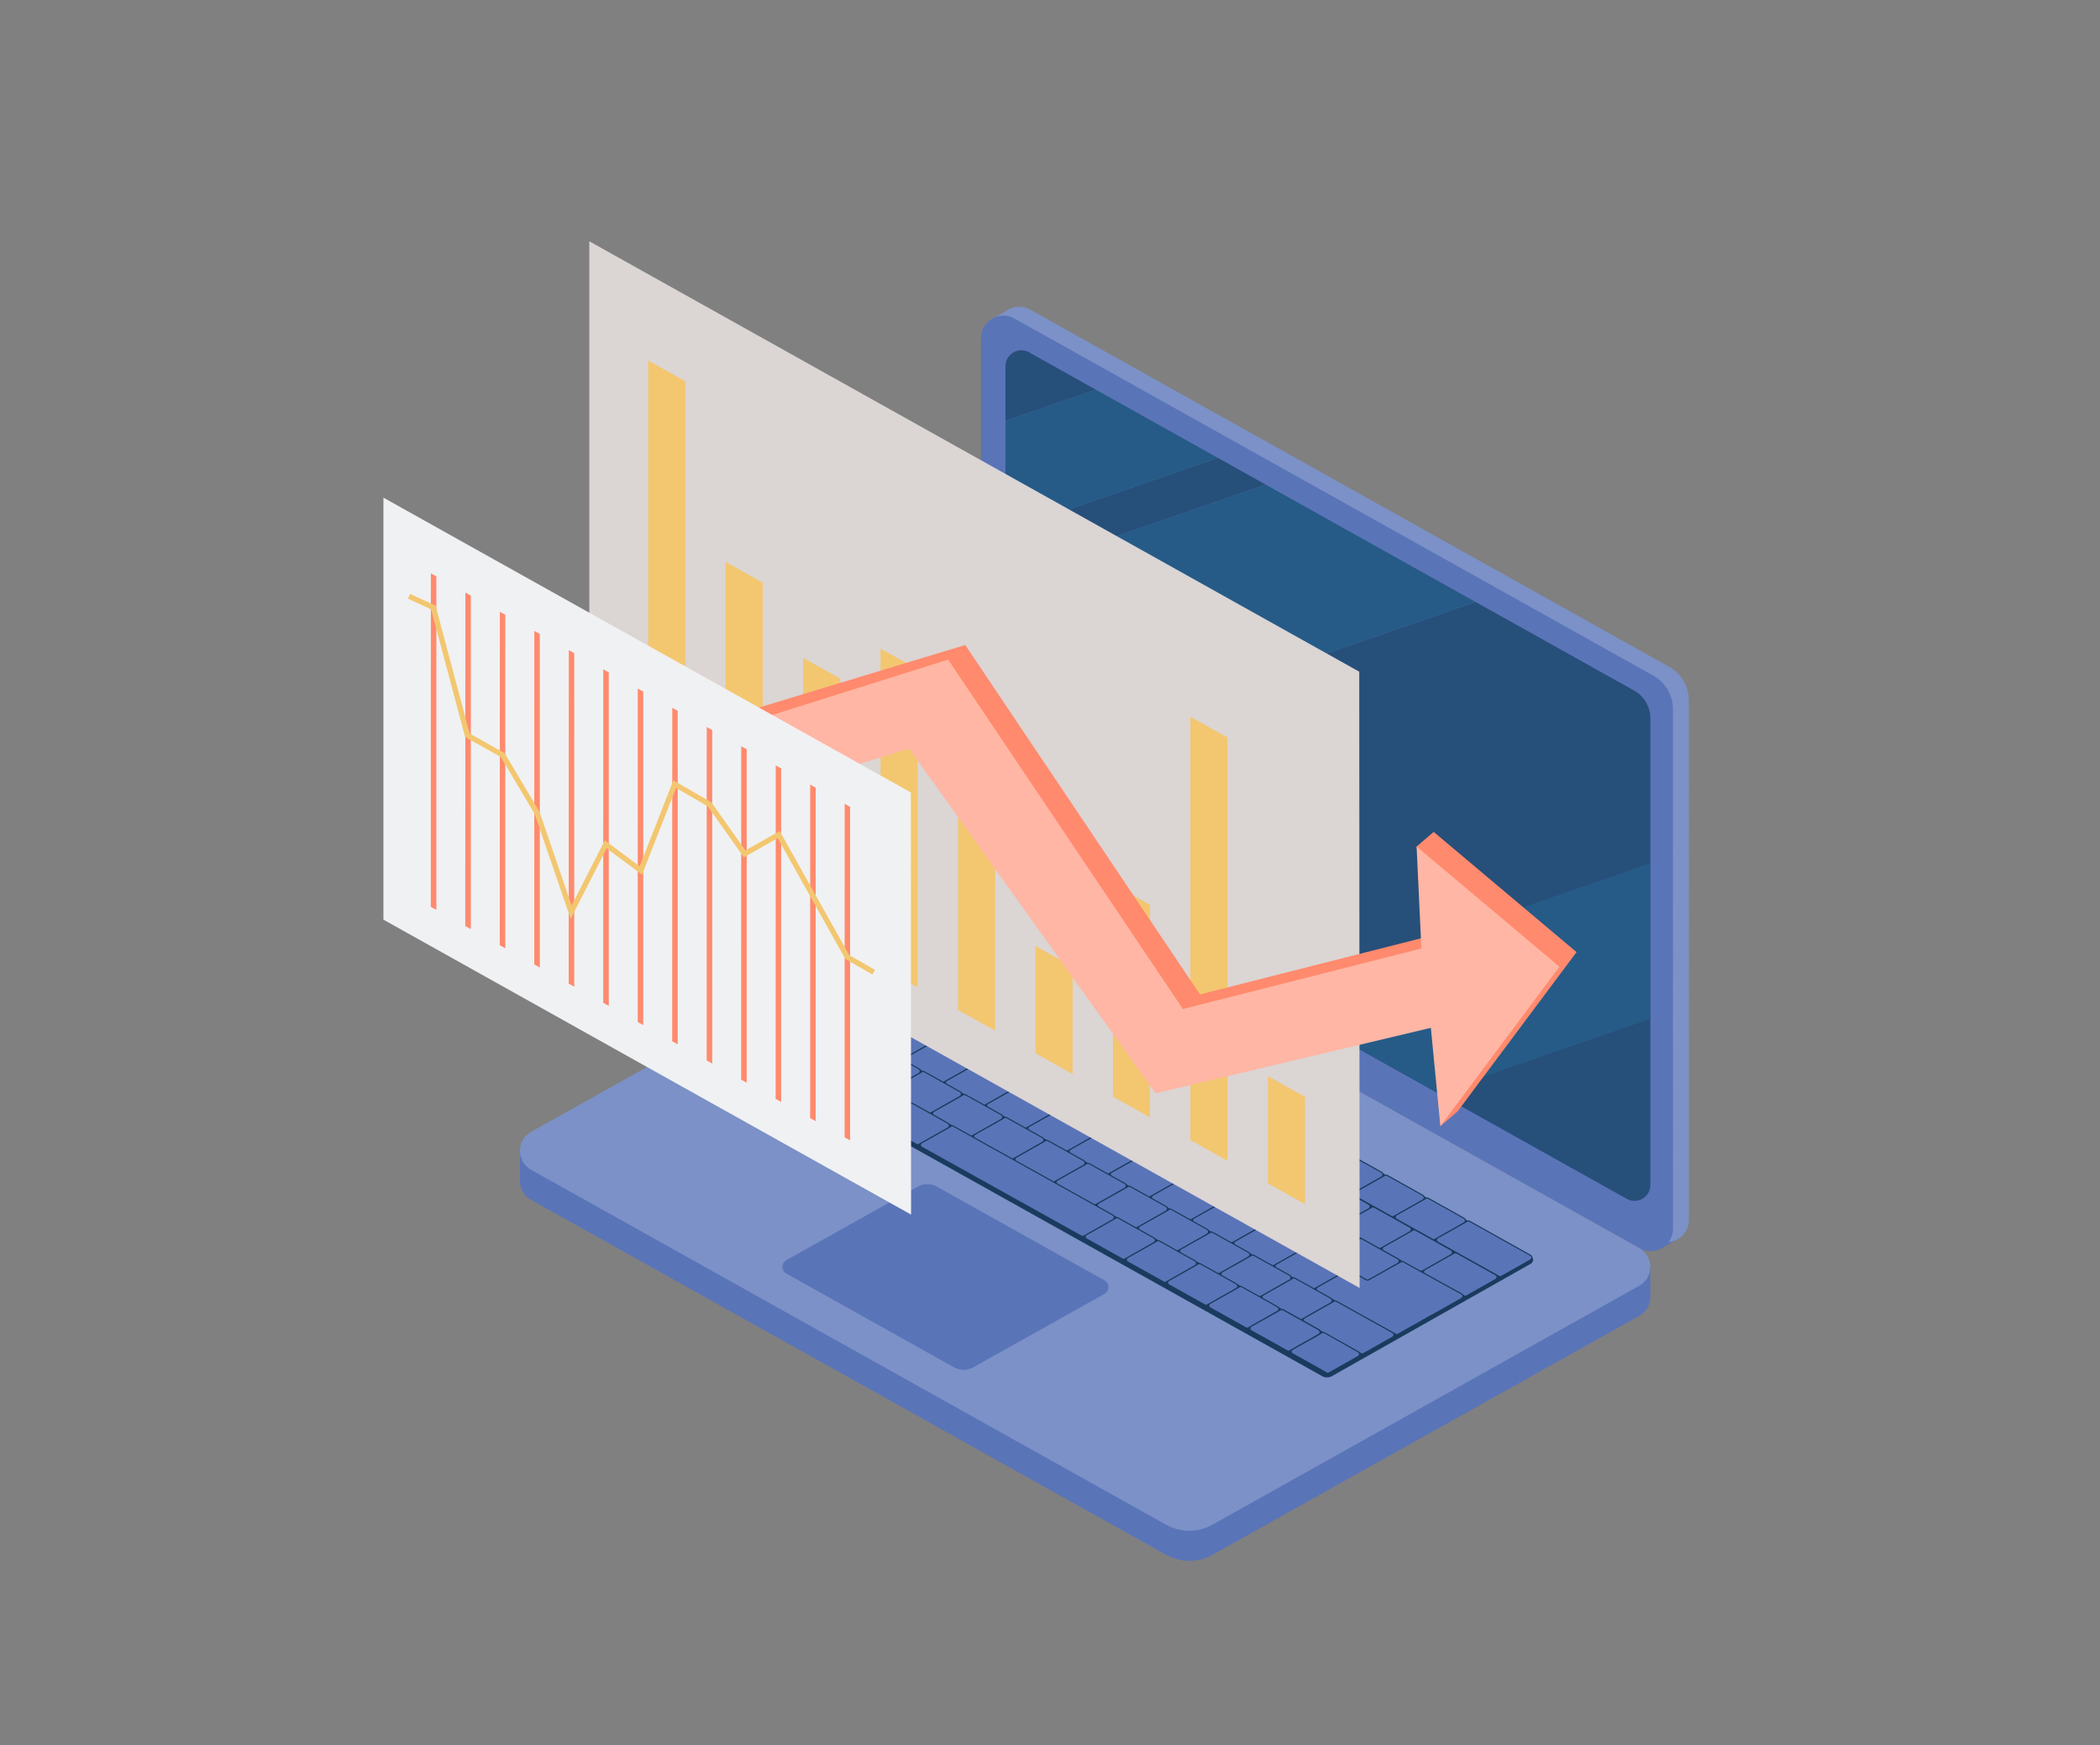 <?xml version="1.0" encoding="UTF-8"?><svg xmlns="http://www.w3.org/2000/svg" viewBox="0 0 475.4 394.97"><rect x="0" y="0" width="475.4" height="394.97" fill="#808080" stroke="none"/><defs><style>.uuid-e00a18e0-4fb3-4771-9ca6-2cf063911adf{fill:#f0f1f3;}.uuid-e00a18e0-4fb3-4771-9ca6-2cf063911adf,.uuid-3883e073-7d9c-47c5-aa16-e72338517999,.uuid-f701ad11-856c-4ef4-a7ed-3bd9e4211e29,.uuid-1bb88c35-8b0d-45ab-b287-3f7da3788a29,.uuid-c92930e1-8a59-4897-a7e1-abf4b7b65f48,.uuid-f410dd69-221a-4f7d-8525-21b0d1f77935,.uuid-07401e0e-c6a6-4c4f-9fcd-c1a0c8dfbf5b,.uuid-c396eddb-e142-4994-a570-03026a2b38c6,.uuid-36d86930-9ce2-4a82-b6cf-bea5f87e5268{stroke-width:0px;}.uuid-3883e073-7d9c-47c5-aa16-e72338517999{fill:#ff8a6d;}.uuid-8079f189-60fb-4857-8277-15b89358ae2c,.uuid-508b9c73-e984-47d2-98c4-2fcc8ccd9903{stroke:#1a3b5d;stroke-width:.25px;}.uuid-8079f189-60fb-4857-8277-15b89358ae2c,.uuid-508b9c73-e984-47d2-98c4-2fcc8ccd9903,.uuid-d1052b16-0705-4984-8ea4-68d941dc0d80{stroke-miterlimit:10;}.uuid-8079f189-60fb-4857-8277-15b89358ae2c,.uuid-07401e0e-c6a6-4c4f-9fcd-c1a0c8dfbf5b{fill:#5a74b8;}.uuid-f701ad11-856c-4ef4-a7ed-3bd9e4211e29{fill:#f3c770;}.uuid-1bb88c35-8b0d-45ab-b287-3f7da3788a29{fill:#ffb6a4;}.uuid-c92930e1-8a59-4897-a7e1-abf4b7b65f48{fill:#265b87;}.uuid-f410dd69-221a-4f7d-8525-21b0d1f77935{fill:#7b91c7;}.uuid-508b9c73-e984-47d2-98c4-2fcc8ccd9903{fill:#1a3b5d;}.uuid-c396eddb-e142-4994-a570-03026a2b38c6{fill:#dbd5d4;}.uuid-d1052b16-0705-4984-8ea4-68d941dc0d80{fill:none;stroke:#f3c770;stroke-width:1.19px;}.uuid-36d86930-9ce2-4a82-b6cf-bea5f87e5268{fill:#264f7a;}</style></defs><g id="uuid-828739c4-67a5-433b-bdf0-5f89761cb398"><polygon class="uuid-07401e0e-c6a6-4c4f-9fcd-c1a0c8dfbf5b" points="375.89 282.65 379.88 280.42 379.28 275.93 374.1 277.7 375.89 282.65"/><polygon class="uuid-f410dd69-221a-4f7d-8525-21b0d1f77935" points="224.23 72.37 228.5 69.96 230.39 71.42 225.67 73.9 224.23 72.37"/><path class="uuid-07401e0e-c6a6-4c4f-9fcd-c1a0c8dfbf5b" d="M216.84,208.92c-32.21,18.03-64.42,36.06-96.63,54.09-3.35,1.87-3.34,6.69,0,8.56,47.92,26.78,95.85,53.57,143.77,80.35,3.26,1.82,7.23,1.82,10.48,0,32.21-18.03,64.41-36.06,96.62-54.08,3.35-1.87,3.34-6.69,0-8.56-47.92-26.79-95.84-53.57-143.77-80.36-3.26-1.82-7.23-1.82-10.48,0Z"/><rect class="uuid-07401e0e-c6a6-4c4f-9fcd-c1a0c8dfbf5b" x="117.71" y="260.5" width="3.29" height="6.86"/><rect class="uuid-07401e0e-c6a6-4c4f-9fcd-c1a0c8dfbf5b" x="369.23" y="286.77" width="4.37" height="6.84"/><path class="uuid-f410dd69-221a-4f7d-8525-21b0d1f77935" d="M225.67,192.09v-117.57c0-3.88,4.17-6.33,7.56-4.43l144.63,80.83c2.75,1.53,4.45,4.43,4.45,7.58l.02,117.6c0,3.88-4.17,6.33-7.56,4.44l-144.66-80.85c-2.75-1.53-4.45-4.43-4.45-7.58Z"/><path class="uuid-07401e0e-c6a6-4c4f-9fcd-c1a0c8dfbf5b" d="M222.08,194.09v-117.57c0-3.88,4.17-6.33,7.56-4.43l144.63,80.83c2.75,1.53,4.45,4.43,4.45,7.58l.02,117.6c0,3.88-4.17,6.33-7.56,4.44l-144.66-80.85c-2.75-1.53-4.45-4.43-4.45-7.58Z"/><path class="uuid-f410dd69-221a-4f7d-8525-21b0d1f77935" d="M216.84,202.11c-32.21,18.03-64.42,36.06-96.63,54.09-3.35,1.87-3.34,6.69,0,8.56,47.92,26.78,95.85,53.57,143.77,80.35,3.26,1.82,7.23,1.82,10.48,0,32.21-18.03,64.41-36.06,96.62-54.08,3.35-1.87,3.34-6.69,0-8.56-47.92-26.79-95.84-53.57-143.77-80.36-3.26-1.82-7.23-1.82-10.48,0Z"/><path class="uuid-36d86930-9ce2-4a82-b6cf-bea5f87e5268" d="M232.95,79.74c-2.39-1.33-5.33.39-5.33,3.13v12.38l20.42-7.07-15.09-8.44Z"/><polygon class="uuid-36d86930-9ce2-4a82-b6cf-bea5f87e5268" points="275.7 103.63 227.62 120.27 227.62 130.07 286.52 109.68 275.7 103.63"/><path class="uuid-36d86930-9ce2-4a82-b6cf-bea5f87e5268" d="M369.91,156.29l-35.88-20.05-106.41,36.83v15.44c0,2.61,1.41,5.02,3.69,6.29l136.97,76.55c2.39,1.33,5.33-.39,5.33-3.13v-105.64c0-2.61-1.41-5.02-3.69-6.29Z"/><polygon class="uuid-c92930e1-8a59-4897-a7e1-abf4b7b65f48" points="248.04 88.18 227.62 95.25 227.62 120.27 275.7 103.63 248.04 88.18"/><polygon class="uuid-c92930e1-8a59-4897-a7e1-abf4b7b65f48" points="286.52 109.68 227.62 130.07 227.62 173.07 334.03 136.24 286.52 109.68"/><polygon class="uuid-c92930e1-8a59-4897-a7e1-abf4b7b65f48" points="325.35 247.31 373.6 230.61 373.6 195.38 286.43 225.56 325.35 247.31"/></g><g id="uuid-023fa9eb-ab66-46c5-93ad-247e0e3ed31d"><path class="uuid-508b9c73-e984-47d2-98c4-2fcc8ccd9903" d="M224.49,216.2c-17.99,7.45-36.09,14.57-54.08,22.02l.11,1.13c42.88,23.97,85.98,48.05,128.86,72.02.64.36,1.43.36,2.07,0l45.03-25.45c.6-.34.6-1.21,0-1.54l-121.98-68.17Z"/><path class="uuid-07401e0e-c6a6-4c4f-9fcd-c1a0c8dfbf5b" d="M207.74,268.59l-29.72,16.63c-1.19.67-1.19,2.38,0,3.05l37.95,21.21c1.35.76,3,.75,4.35,0l29.72-16.63c1.19-.67,1.19-2.38,0-3.05l-37.95-21.21c-1.35-.76-3-.75-4.35,0Z"/></g><g id="uuid-5f0d761e-f211-4e1d-8ec9-58bb9579c11d"><path class="uuid-8079f189-60fb-4857-8277-15b89358ae2c" d="M332.11,276.42l-6.62,3.7c-.41.23-.41.81,0,1.04l13.83,7.73c.18.1.4.1.58,0l6.58-3.72c.4-.23.4-.81,0-1.04l-13.79-7.71c-.18-.1-.4-.1-.58,0Z"/><path class="uuid-8079f189-60fb-4857-8277-15b89358ae2c" d="M322.78,271.23l-6.62,3.7c-.41.23-.41.81,0,1.04l8.11,4.53c.18.1.4.1.58,0l6.58-3.72c.41-.23.4-.81,0-1.04l-8.08-4.51c-.18-.1-.4-.1-.58,0Z"/><path class="uuid-8079f189-60fb-4857-8277-15b89358ae2c" d="M313.46,266.04l-6.62,3.7c-.41.23-.41.81,0,1.04l8.11,4.53c.18.1.4.1.58,0l6.58-3.72c.41-.23.4-.81,0-1.04l-8.08-4.51c-.18-.1-.4-.1-.58,0Z"/><path class="uuid-8079f189-60fb-4857-8277-15b89358ae2c" d="M304.13,260.84l-6.62,3.7c-.41.23-.41.81,0,1.04l8.11,4.53c.18.1.4.1.58,0l6.58-3.72c.41-.23.4-.81,0-1.04l-8.08-4.51c-.18-.1-.4-.1-.58,0Z"/><path class="uuid-8079f189-60fb-4857-8277-15b89358ae2c" d="M294.81,255.65l-6.62,3.7c-.41.23-.41.81,0,1.04l8.11,4.53c.18.1.4.1.58,0l6.58-3.72c.41-.23.4-.81,0-1.04l-8.08-4.51c-.18-.1-.4-.1-.58,0Z"/><path class="uuid-8079f189-60fb-4857-8277-15b89358ae2c" d="M285.48,250.46l-6.62,3.7c-.41.23-.41.81,0,1.04l8.11,4.53c.18.1.4.1.58,0l6.58-3.72c.41-.23.4-.81,0-1.04l-8.08-4.51c-.18-.1-.4-.1-.58,0Z"/><path class="uuid-8079f189-60fb-4857-8277-15b89358ae2c" d="M276.15,245.26l-6.62,3.7c-.41.23-.41.81,0,1.04l8.11,4.53c.18.1.4.1.58,0l6.58-3.72c.41-.23.4-.81,0-1.04l-8.08-4.51c-.18-.1-.4-.1-.58,0Z"/><path class="uuid-8079f189-60fb-4857-8277-15b89358ae2c" d="M266.83,240.07l-6.62,3.7c-.41.23-.41.81,0,1.04l8.11,4.53c.18.1.4.1.58,0l6.58-3.72c.41-.23.4-.81,0-1.04l-8.08-4.51c-.18-.1-.4-.1-.58,0Z"/><path class="uuid-8079f189-60fb-4857-8277-15b89358ae2c" d="M257.5,234.88l-6.62,3.7c-.41.23-.41.81,0,1.04l8.11,4.53c.18.1.4.1.58,0l6.58-3.72c.41-.23.4-.81,0-1.04l-8.08-4.51c-.18-.1-.4-.1-.58,0Z"/><path class="uuid-8079f189-60fb-4857-8277-15b89358ae2c" d="M248.18,229.68l-6.62,3.7c-.41.23-.41.81,0,1.04l8.11,4.53c.18.1.4.1.58,0l6.58-3.72c.41-.23.4-.81,0-1.04l-8.08-4.51c-.18-.1-.4-.1-.58,0Z"/><path class="uuid-8079f189-60fb-4857-8277-15b89358ae2c" d="M238.85,224.49l-6.62,3.7c-.41.23-.41.81,0,1.04l8.11,4.53c.18.1.4.1.58,0l6.58-3.72c.41-.23.4-.81,0-1.04l-8.08-4.51c-.18-.1-.4-.1-.58,0Z"/><path class="uuid-8079f189-60fb-4857-8277-15b89358ae2c" d="M229.52,219.3l-6.62,3.7c-.41.23-.41.81,0,1.04l8.11,4.53c.18.1.4.1.58,0l6.58-3.72c.41-.23.4-.81,0-1.04l-8.08-4.51c-.18-.1-.4-.1-.58,0Z"/><path class="uuid-8079f189-60fb-4857-8277-15b89358ae2c" d="M216.49,212.1l-6.61,3.7c-.41.23-.41.82,0,1.04l11.81,6.54c.18.1.4.1.58,0l6.58-3.72c.41-.23.4-.81,0-1.04l-11.78-6.52c-.18-.1-.4-.1-.58,0Z"/><path class="uuid-8079f189-60fb-4857-8277-15b89358ae2c" d="M329.18,283.62l-6.61,3.7c-.41.23-.41.81,0,1.04l8.87,4.94c.18.1.4.1.58,0l6.58-3.72c.41-.23.4-.81,0-1.04l-8.84-4.92c-.18-.1-.4-.1-.58,0Z"/><path class="uuid-8079f189-60fb-4857-8277-15b89358ae2c" d="M319.85,278.43l-6.62,3.7c-.41.23-.41.81,0,1.04l8.11,4.53c.18.1.4.1.58,0l6.58-3.72c.41-.23.4-.81,0-1.04l-8.08-4.51c-.18-.1-.4-.1-.58,0Z"/><path class="uuid-8079f189-60fb-4857-8277-15b89358ae2c" d="M310.53,273.24l-6.62,3.7c-.41.23-.41.81,0,1.04l8.11,4.53c.18.1.4.1.58,0l6.58-3.72c.41-.23.4-.81,0-1.04l-8.08-4.51c-.18-.1-.4-.1-.58,0Z"/><path class="uuid-8079f189-60fb-4857-8277-15b89358ae2c" d="M301.2,268.05l-6.62,3.7c-.41.23-.41.81,0,1.04l8.11,4.53c.18.1.4.1.58,0l6.58-3.72c.41-.23.4-.81,0-1.04l-8.08-4.51c-.18-.1-.4-.1-.58,0Z"/><path class="uuid-8079f189-60fb-4857-8277-15b89358ae2c" d="M291.87,262.85l-6.62,3.7c-.41.23-.41.81,0,1.04l8.11,4.53c.18.1.4.1.58,0l6.58-3.72c.41-.23.4-.81,0-1.04l-8.08-4.51c-.18-.1-.4-.1-.58,0Z"/><path class="uuid-8079f189-60fb-4857-8277-15b89358ae2c" d="M282.55,257.66l-6.62,3.7c-.41.23-.41.81,0,1.04l8.11,4.53c.18.1.4.1.58,0l6.58-3.72c.41-.23.4-.81,0-1.04l-8.08-4.51c-.18-.1-.4-.1-.58,0Z"/><path class="uuid-8079f189-60fb-4857-8277-15b89358ae2c" d="M273.22,252.47l-6.62,3.7c-.41.23-.41.81,0,1.04l8.11,4.53c.18.1.4.1.58,0l6.58-3.72c.41-.23.4-.81,0-1.04l-8.08-4.51c-.18-.1-.4-.1-.58,0Z"/><path class="uuid-8079f189-60fb-4857-8277-15b89358ae2c" d="M263.9,247.27l-6.62,3.7c-.41.23-.41.81,0,1.04l8.11,4.53c.18.1.4.1.58,0l6.58-3.72c.41-.23.4-.81,0-1.04l-8.08-4.51c-.18-.1-.4-.1-.58,0Z"/><path class="uuid-8079f189-60fb-4857-8277-15b89358ae2c" d="M254.57,242.08l-6.62,3.7c-.41.23-.41.81,0,1.04l8.11,4.53c.18.1.4.1.58,0l6.58-3.72c.41-.23.4-.81,0-1.04l-8.08-4.51c-.18-.1-.4-.1-.58,0Z"/><path class="uuid-8079f189-60fb-4857-8277-15b89358ae2c" d="M245.25,236.89l-6.62,3.7c-.41.23-.41.81,0,1.04l8.11,4.53c.18.1.4.1.58,0l6.58-3.72c.41-.23.4-.81,0-1.04l-8.08-4.51c-.18-.1-.4-.1-.58,0Z"/><path class="uuid-8079f189-60fb-4857-8277-15b89358ae2c" d="M235.92,231.69l-6.62,3.7c-.41.23-.41.81,0,1.04l8.11,4.53c.18.1.4.1.58,0l6.58-3.72c.41-.23.4-.81,0-1.04l-8.08-4.51c-.18-.1-.4-.1-.58,0Z"/><path class="uuid-8079f189-60fb-4857-8277-15b89358ae2c" d="M226.59,226.5l-6.62,3.7c-.41.23-.41.81,0,1.04l8.11,4.53c.18.1.4.1.58,0l6.58-3.72c.41-.23.4-.81,0-1.04l-8.08-4.51c-.18-.1-.4-.1-.58,0Z"/><path class="uuid-8079f189-60fb-4857-8277-15b89358ae2c" d="M217.27,221.31l-6.62,3.7c-.41.23-.41.81,0,1.04l8.11,4.53c.18.1.4.1.58,0l6.58-3.72c.41-.23.4-.81,0-1.04l-8.08-4.51c-.18-.1-.4-.1-.58,0Z"/><path class="uuid-8079f189-60fb-4857-8277-15b89358ae2c" d="M208.65,216.48l-6.62,3.7c-.41.23-.41.81,0,1.04l7.4,4.16c.18.1.4.1.58,0l6.59-3.72c.4-.23.4-.81,0-1.04l-7.37-4.14c-.18-.1-.4-.1-.58,0Z"/><path class="uuid-8079f189-60fb-4857-8277-15b89358ae2c" d="M307.79,280.42l-6.62,3.7c-.41.23-.41.81,0,1.04l8.11,4.53c.18.1.4.1.58,0l6.58-3.72c.41-.23.4-.81,0-1.04l-8.08-4.51c-.18-.1-.4-.1-.58,0Z"/><path class="uuid-8079f189-60fb-4857-8277-15b89358ae2c" d="M298.46,275.23l-6.62,3.7c-.41.23-.41.81,0,1.04l8.11,4.53c.18.1.4.1.58,0l6.58-3.72c.41-.23.4-.81,0-1.04l-8.08-4.51c-.18-.1-.4-.1-.58,0Z"/><path class="uuid-8079f189-60fb-4857-8277-15b89358ae2c" d="M289.14,270.04l-6.62,3.7c-.41.23-.41.81,0,1.04l8.11,4.53c.18.1.4.1.58,0l6.58-3.72c.41-.23.4-.81,0-1.04l-8.08-4.51c-.18-.1-.4-.1-.58,0Z"/><path class="uuid-8079f189-60fb-4857-8277-15b89358ae2c" d="M279.81,264.84l-6.62,3.7c-.41.23-.41.81,0,1.04l8.11,4.53c.18.1.4.1.58,0l6.58-3.72c.41-.23.4-.81,0-1.04l-8.08-4.51c-.18-.1-.4-.1-.58,0Z"/><path class="uuid-8079f189-60fb-4857-8277-15b89358ae2c" d="M270.49,259.65l-6.62,3.7c-.41.23-.41.81,0,1.04l8.11,4.53c.18.1.4.1.58,0l6.58-3.72c.41-.23.4-.81,0-1.04l-8.08-4.51c-.18-.1-.4-.1-.58,0Z"/><path class="uuid-8079f189-60fb-4857-8277-15b89358ae2c" d="M261.16,254.46l-6.62,3.7c-.41.23-.41.81,0,1.04l8.11,4.53c.18.1.4.1.58,0l6.58-3.72c.41-.23.4-.81,0-1.04l-8.08-4.51c-.18-.1-.4-.1-.58,0Z"/><path class="uuid-8079f189-60fb-4857-8277-15b89358ae2c" d="M251.83,249.27l-6.62,3.7c-.41.23-.41.81,0,1.04l8.11,4.53c.18.1.4.1.58,0l6.58-3.72c.41-.23.4-.81,0-1.04l-8.08-4.51c-.18-.1-.4-.1-.58,0Z"/><path class="uuid-8079f189-60fb-4857-8277-15b89358ae2c" d="M242.51,244.07l-6.62,3.7c-.41.23-.41.81,0,1.04l8.11,4.53c.18.1.4.1.58,0l6.58-3.72c.41-.23.4-.81,0-1.04l-8.08-4.51c-.18-.1-.4-.1-.58,0Z"/><path class="uuid-8079f189-60fb-4857-8277-15b89358ae2c" d="M233.18,238.88l-6.62,3.7c-.41.23-.41.81,0,1.04l8.11,4.53c.18.1.4.1.58,0l6.58-3.72c.41-.23.4-.81,0-1.04l-8.08-4.51c-.18-.1-.4-.1-.58,0Z"/><path class="uuid-8079f189-60fb-4857-8277-15b89358ae2c" d="M223.86,233.69l-6.62,3.7c-.41.23-.41.81,0,1.04l8.11,4.53c.18.1.4.1.58,0l6.58-3.72c.41-.23.4-.81,0-1.04l-8.08-4.51c-.18-.1-.4-.1-.58,0Z"/><path class="uuid-8079f189-60fb-4857-8277-15b89358ae2c" d="M214.53,228.49l-6.62,3.7c-.41.23-.41.81,0,1.04l8.11,4.53c.18.1.4.1.58,0l6.58-3.72c.41-.23.4-.81,0-1.04l-8.08-4.51c-.18-.1-.4-.1-.58,0Z"/><path class="uuid-8079f189-60fb-4857-8277-15b89358ae2c" d="M200.82,220.86l-6.61,3.7c-.41.23-.41.81,0,1.04l12.5,6.97c.18.1.4.1.58,0l6.58-3.72c.41-.23.4-.81,0-1.04l-12.46-6.95c-.18-.1-.4-.1-.58,0Z"/><path class="uuid-8079f189-60fb-4857-8277-15b89358ae2c" d="M330.87,292.87l-13.17-7.26c-.18-.1-.4-.1-.58,0l-7.24,4.05c-.18.1-.4.1-.58,0l-3.83-2.11c-.18-.1-.4-.1-.58,0l-6.61,3.7c-.41.23-.41.82,0,1.04l17.62,9.7c.18.1.4.1.58,0l7.48-4.23.03.02,6.87-3.88c.41-.23.4-.82,0-1.04Z"/><path class="uuid-8079f189-60fb-4857-8277-15b89358ae2c" d="M295.56,282.37l-6.62,3.7c-.41.23-.41.81,0,1.04l8.11,4.53c.18.1.4.1.58,0l6.58-3.72c.41-.23.4-.81,0-1.04l-8.08-4.51c-.18-.1-.4-.1-.58,0Z"/><path class="uuid-8079f189-60fb-4857-8277-15b89358ae2c" d="M286.24,277.18l-6.62,3.7c-.41.23-.41.81,0,1.04l8.11,4.53c.18.1.4.1.58,0l6.58-3.72c.41-.23.4-.81,0-1.04l-8.08-4.51c-.18-.1-.4-.1-.58,0Z"/><path class="uuid-8079f189-60fb-4857-8277-15b89358ae2c" d="M276.91,271.98l-6.62,3.7c-.41.23-.41.81,0,1.04l8.11,4.53c.18.1.4.1.58,0l6.58-3.72c.41-.23.4-.81,0-1.04l-8.08-4.51c-.18-.1-.4-.1-.58,0Z"/><path class="uuid-8079f189-60fb-4857-8277-15b89358ae2c" d="M267.59,266.79l-6.62,3.7c-.41.23-.41.81,0,1.04l8.11,4.53c.18.1.4.1.58,0l6.58-3.72c.41-.23.4-.81,0-1.04l-8.08-4.51c-.18-.1-.4-.1-.58,0Z"/><path class="uuid-8079f189-60fb-4857-8277-15b89358ae2c" d="M258.26,261.6l-6.62,3.7c-.41.23-.41.81,0,1.04l8.11,4.53c.18.1.4.1.58,0l6.58-3.72c.41-.23.4-.81,0-1.04l-8.08-4.51c-.18-.1-.4-.1-.58,0Z"/><path class="uuid-8079f189-60fb-4857-8277-15b89358ae2c" d="M248.94,256.4l-6.62,3.7c-.41.23-.41.81,0,1.04l8.11,4.53c.18.1.4.1.58,0l6.58-3.72c.41-.23.4-.81,0-1.04l-8.08-4.51c-.18-.1-.4-.1-.58,0Z"/><path class="uuid-8079f189-60fb-4857-8277-15b89358ae2c" d="M239.61,251.21l-6.62,3.7c-.41.23-.41.81,0,1.04l8.11,4.53c.18.1.4.1.58,0l6.58-3.72c.41-.23.4-.81,0-1.04l-8.08-4.51c-.18-.1-.4-.1-.58,0Z"/><path class="uuid-8079f189-60fb-4857-8277-15b89358ae2c" d="M230.28,246.02l-6.62,3.7c-.41.23-.41.81,0,1.04l8.11,4.53c.18.1.4.1.58,0l6.58-3.72c.41-.23.4-.81,0-1.04l-8.08-4.51c-.18-.1-.4-.1-.58,0Z"/><path class="uuid-8079f189-60fb-4857-8277-15b89358ae2c" d="M220.96,240.82l-6.62,3.7c-.41.23-.41.81,0,1.04l8.11,4.53c.18.1.4.1.58,0l6.58-3.72c.41-.23.4-.81,0-1.04l-8.08-4.51c-.18-.1-.4-.1-.58,0Z"/><path class="uuid-8079f189-60fb-4857-8277-15b89358ae2c" d="M211.63,235.63l-6.62,3.7c-.41.23-.41.81,0,1.04l8.11,4.53c.18.1.4.1.58,0l6.58-3.72c.41-.23.4-.81,0-1.04l-8.08-4.51c-.18-.1-.4-.1-.58,0Z"/><path class="uuid-8079f189-60fb-4857-8277-15b89358ae2c" d="M202.31,230.44l-6.62,3.7c-.41.23-.41.81,0,1.04l8.11,4.53c.18.1.4.1.58,0l6.58-3.72c.41-.23.4-.81,0-1.04l-8.08-4.51c-.18-.1-.4-.1-.58,0Z"/><path class="uuid-8079f189-60fb-4857-8277-15b89358ae2c" d="M192.98,225.25l-6.62,3.7c-.41.23-.41.81,0,1.04l8.11,4.53c.18.1.4.1.58,0l6.58-3.72c.41-.23.4-.81,0-1.04l-8.08-4.51c-.18-.1-.4-.1-.58,0Z"/><path class="uuid-8079f189-60fb-4857-8277-15b89358ae2c" d="M308.68,306.37l6.58-3.72c.41-.23.4-.81,0-1.04l-12.72-7.08c-.18-.1-.4-.1-.58,0l-6.61,3.7c-.41.23-.41.81,0,1.04l12.75,7.1c.18.1.4.1.58,0Z"/><path class="uuid-8079f189-60fb-4857-8277-15b89358ae2c" d="M292.63,289.34l-6.62,3.7c-.41.23-.41.81,0,1.04l8.11,4.53c.18.1.4.1.58,0l6.58-3.72c.41-.23.4-.81,0-1.04l-8.08-4.51c-.18-.1-.4-.1-.58,0Z"/><path class="uuid-8079f189-60fb-4857-8277-15b89358ae2c" d="M283.31,284.15l-6.62,3.7c-.41.23-.41.81,0,1.04l8.11,4.53c.18.1.4.1.58,0l6.58-3.72c.41-.23.4-.81,0-1.04l-8.08-4.51c-.18-.1-.4-.1-.58,0Z"/><path class="uuid-8079f189-60fb-4857-8277-15b89358ae2c" d="M273.98,278.95l-6.62,3.7c-.41.23-.41.81,0,1.04l8.11,4.53c.18.1.4.1.58,0l6.58-3.72c.41-.23.4-.81,0-1.04l-8.08-4.51c-.18-.1-.4-.1-.58,0Z"/><path class="uuid-8079f189-60fb-4857-8277-15b89358ae2c" d="M264.66,273.76l-6.62,3.7c-.41.23-.41.81,0,1.04l8.11,4.53c.18.1.4.1.58,0l6.58-3.72c.41-.23.4-.81,0-1.04l-8.08-4.51c-.18-.1-.4-.1-.58,0Z"/><path class="uuid-8079f189-60fb-4857-8277-15b89358ae2c" d="M255.33,268.57l-6.62,3.7c-.41.23-.41.81,0,1.04l8.11,4.53c.18.1.4.1.58,0l6.58-3.72c.41-.23.4-.81,0-1.04l-8.08-4.51c-.18-.1-.4-.1-.58,0Z"/><path class="uuid-8079f189-60fb-4857-8277-15b89358ae2c" d="M246,263.37l-6.62,3.7c-.41.23-.41.81,0,1.04l8.11,4.53c.18.1.4.1.58,0l6.58-3.72c.41-.23.4-.81,0-1.04l-8.08-4.51c-.18-.1-.4-.1-.58,0Z"/><path class="uuid-8079f189-60fb-4857-8277-15b89358ae2c" d="M236.68,258.18l-6.62,3.7c-.41.23-.41.81,0,1.04l8.11,4.53c.18.1.4.1.58,0l6.58-3.72c.41-.23.4-.81,0-1.04l-8.08-4.51c-.18-.1-.4-.1-.58,0Z"/><path class="uuid-8079f189-60fb-4857-8277-15b89358ae2c" d="M227.35,252.99l-6.62,3.7c-.41.23-.41.81,0,1.04l8.11,4.53c.18.1.4.1.58,0l6.58-3.72c.41-.23.4-.81,0-1.04l-8.08-4.51c-.18-.1-.4-.1-.58,0Z"/><path class="uuid-8079f189-60fb-4857-8277-15b89358ae2c" d="M218.03,247.8l-6.62,3.7c-.41.23-.41.81,0,1.04l8.11,4.53c.18.1.4.1.58,0l6.58-3.72c.41-.23.4-.81,0-1.04l-8.08-4.51c-.18-.1-.4-.1-.58,0Z"/><path class="uuid-8079f189-60fb-4857-8277-15b89358ae2c" d="M208.7,242.6l-6.62,3.7c-.41.23-.41.81,0,1.04l8.11,4.53c.18.1.4.1.58,0l6.58-3.72c.41-.23.4-.81,0-1.04l-8.08-4.51c-.18-.1-.4-.1-.58,0Z"/><path class="uuid-8079f189-60fb-4857-8277-15b89358ae2c" d="M199.38,237.41l-6.62,3.7c-.41.23-.41.81,0,1.04l8.11,4.53c.18.1.4.1.58,0l6.58-3.72c.41-.23.4-.81,0-1.04l-8.08-4.51c-.18-.1-.4-.1-.58,0Z"/><path class="uuid-8079f189-60fb-4857-8277-15b89358ae2c" d="M185.15,229.63l-6.61,3.7c-.41.23-.41.82,0,1.04l13.01,7.12c.18.1.4.1.58,0l6.58-3.71c.41-.23.4-.82,0-1.04l-12.97-7.11c-.18-.1-.4-.1-.58,0Z"/><path class="uuid-8079f189-60fb-4857-8277-15b89358ae2c" d="M299.21,301.66l-6.62,3.7c-.41.23-.41.81,0,1.04l7.71,4.33c.18.1.4.1.59,0l6.59-3.72c.4-.23.4-.81,0-1.04l-7.67-4.32c-.18-.1-.4-.1-.58,0Z"/><path class="uuid-8079f189-60fb-4857-8277-15b89358ae2c" d="M289.89,296.47l-6.62,3.7c-.41.23-.41.81,0,1.04l8.11,4.53c.18.1.4.1.58,0l6.58-3.72c.41-.23.4-.81,0-1.04l-8.08-4.51c-.18-.1-.4-.1-.58,0Z"/><path class="uuid-8079f189-60fb-4857-8277-15b89358ae2c" d="M280.56,291.27l-6.62,3.7c-.41.23-.41.81,0,1.04l8.11,4.53c.18.1.4.1.58,0l6.58-3.72c.41-.23.4-.81,0-1.04l-8.08-4.51c-.18-.1-.4-.1-.58,0Z"/><path class="uuid-8079f189-60fb-4857-8277-15b89358ae2c" d="M271.24,286.08l-6.62,3.7c-.41.23-.41.81,0,1.04l8.11,4.53c.18.1.4.1.58,0l6.58-3.72c.41-.23.4-.81,0-1.04l-8.08-4.51c-.18-.1-.4-.1-.58,0Z"/><path class="uuid-8079f189-60fb-4857-8277-15b89358ae2c" d="M261.91,280.89l-6.62,3.7c-.41.23-.41.81,0,1.04l8.11,4.53c.18.1.4.1.58,0l6.58-3.72c.41-.23.4-.81,0-1.04l-8.08-4.51c-.18-.1-.4-.1-.58,0Z"/><path class="uuid-8079f189-60fb-4857-8277-15b89358ae2c" d="M252.59,275.69l-6.62,3.7c-.41.23-.41.81,0,1.04l8.11,4.53c.18.1.4.1.58,0l6.58-3.72c.41-.23.4-.81,0-1.04l-8.08-4.51c-.18-.1-.4-.1-.58,0Z"/><path class="uuid-8079f189-60fb-4857-8277-15b89358ae2c" d="M215.28,254.92l-6.61,3.7c-.41.23-.41.81,0,1.04l36.11,20.11c.18.1.4.1.58,0l6.58-3.72c.41-.23.4-.81,0-1.04l-36.08-20.09c-.18-.1-.4-.1-.58,0Z"/><path class="uuid-8079f189-60fb-4857-8277-15b89358ae2c" d="M205.96,249.73l-6.62,3.7c-.41.23-.41.81,0,1.04l8.11,4.53c.18.1.4.1.58,0l6.58-3.72c.41-.23.4-.81,0-1.04l-8.08-4.51c-.18-.1-.4-.1-.58,0Z"/><path class="uuid-8079f189-60fb-4857-8277-15b89358ae2c" d="M196.63,244.54l-6.62,3.7c-.41.23-.41.81,0,1.04l8.11,4.53c.18.1.4.1.58,0l6.58-3.72c.41-.23.4-.81,0-1.04l-8.08-4.51c-.18-.1-.4-.1-.58,0Z"/><path class="uuid-8079f189-60fb-4857-8277-15b89358ae2c" d="M187.31,239.34l-6.62,3.7c-.41.23-.41.81,0,1.04l8.11,4.53c.18.1.4.1.58,0l6.58-3.72c.41-.23.4-.81,0-1.04l-8.08-4.51c-.18-.1-.4-.1-.58,0Z"/><path class="uuid-8079f189-60fb-4857-8277-15b89358ae2c" d="M177.31,234.01l-6.6,3.69c-.41.23-.41.82,0,1.05l8.76,4.68c.18.1.4.09.57,0l6.57-3.71c.41-.23.4-.82-.01-1.04l-8.73-4.66c-.18-.1-.39-.09-.57,0Z"/><path class="uuid-8079f189-60fb-4857-8277-15b89358ae2c" d="M289.18,296.87l-2.25,1.28c-.4.23-.4.81,0,1.04l7.39,4.13c.63.35,1.4.35,2.02-.01l2.22-1.28c.4-.23.4-.81,0-1.04l-7.37-4.12c-.63-.35-1.39-.35-2.01,0Z"/><path class="uuid-8079f189-60fb-4857-8277-15b89358ae2c" d="M289.89,296.47l-6.62,3.7c-.41.23-.41.81,0,1.04l8.11,4.53c.18.1.4.1.58,0l6.58-3.72c.41-.23.4-.81,0-1.04l-8.08-4.51c-.18-.1-.4-.1-.58,0Z"/><polygon class="uuid-c396eddb-e142-4994-a570-03026a2b38c6" points="133.41 54.61 133.41 194.06 307.79 291.52 307.71 152.03 133.41 54.61"/><polygon class="uuid-f701ad11-856c-4ef4-a7ed-3bd9e4211e29" points="155.14 194.01 146.73 189.31 146.73 81.59 155.14 86.29 155.14 194.01"/><polygon class="uuid-f701ad11-856c-4ef4-a7ed-3bd9e4211e29" points="172.67 203.83 164.26 199.13 164.26 127.17 172.67 131.87 172.67 203.83"/><polygon class="uuid-f701ad11-856c-4ef4-a7ed-3bd9e4211e29" points="190.21 213.65 181.8 208.95 181.8 148.9 190.21 153.6 190.21 213.65"/><polygon class="uuid-f701ad11-856c-4ef4-a7ed-3bd9e4211e29" points="207.75 223.47 199.34 218.77 199.34 146.8 207.74 151.5 207.75 223.47"/><polygon class="uuid-f701ad11-856c-4ef4-a7ed-3bd9e4211e29" points="225.28 233.28 216.87 228.58 216.87 168.54 225.28 173.24 225.28 233.28"/><polygon class="uuid-f701ad11-856c-4ef4-a7ed-3bd9e4211e29" points="242.82 243.1 234.41 238.4 234.41 214.11 242.82 218.81 242.82 243.1"/><polygon class="uuid-f701ad11-856c-4ef4-a7ed-3bd9e4211e29" points="260.35 252.92 251.95 248.22 251.95 200.09 260.35 204.79 260.35 252.92"/><polygon class="uuid-f701ad11-856c-4ef4-a7ed-3bd9e4211e29" points="277.89 262.74 269.48 258.04 269.48 162.23 277.89 166.93 277.89 262.74"/><polygon class="uuid-f701ad11-856c-4ef4-a7ed-3bd9e4211e29" points="295.43 272.55 287.02 267.85 287.02 243.56 295.43 248.26 295.43 272.55"/><polygon class="uuid-3883e073-7d9c-47c5-aa16-e72338517999" points="146.82 167.71 218.51 145.99 271.65 225.07 325.64 211.37 320.69 191.6 324.56 188.29 356.9 215.5 329.94 251.59 326.07 254.89 327.79 229.33 265.46 244.15 209.69 162.57 143.93 171.53 146.82 167.71"/><polygon class="uuid-1bb88c35-8b0d-45ab-b287-3f7da3788a29" points="143.93 171.53 214.64 149.29 267.79 228.38 321.77 214.68 320.69 191.6 353.03 218.81 326.07 254.89 323.92 232.64 261.59 247.46 205.83 169.46 143.93 188.37 143.93 171.53"/><polygon class="uuid-e00a18e0-4fb3-4771-9ca6-2cf063911adf" points="86.8 112.64 86.8 208.15 206.25 274.91 206.2 179.36 86.8 112.64"/><polygon class="uuid-3883e073-7d9c-47c5-aa16-e72338517999" points="97.54 129.77 97.53 205.25 98.78 205.94 98.78 130.46 97.54 129.77"/><polygon class="uuid-3883e073-7d9c-47c5-aa16-e72338517999" points="105.35 134.12 105.33 209.59 106.59 210.29 106.59 134.81 105.35 134.12"/><polygon class="uuid-3883e073-7d9c-47c5-aa16-e72338517999" points="113.16 138.46 113.14 213.94 114.39 214.63 114.39 139.15 113.16 138.46"/><polygon class="uuid-3883e073-7d9c-47c5-aa16-e72338517999" points="120.96 142.81 120.95 218.29 122.2 218.98 122.2 143.5 120.96 142.81"/><polygon class="uuid-3883e073-7d9c-47c5-aa16-e72338517999" points="128.77 147.16 128.75 222.64 130 223.33 130 147.85 128.77 147.16"/><polygon class="uuid-3883e073-7d9c-47c5-aa16-e72338517999" points="136.57 151.5 136.56 226.98 137.81 227.67 137.81 152.2 136.57 151.5"/><polygon class="uuid-3883e073-7d9c-47c5-aa16-e72338517999" points="144.38 155.85 144.37 231.33 145.62 232.02 145.62 156.54 144.38 155.85"/><polygon class="uuid-3883e073-7d9c-47c5-aa16-e72338517999" points="152.19 160.2 152.17 235.68 153.42 236.37 153.42 160.89 152.19 160.2"/><polygon class="uuid-3883e073-7d9c-47c5-aa16-e72338517999" points="159.99 164.55 159.98 240.02 161.23 240.72 161.23 165.24 159.99 164.55"/><polygon class="uuid-3883e073-7d9c-47c5-aa16-e72338517999" points="167.8 168.89 167.78 244.37 169.04 245.06 169.04 169.59 167.8 168.89"/><polygon class="uuid-3883e073-7d9c-47c5-aa16-e72338517999" points="175.61 173.24 175.59 248.72 176.84 249.41 176.84 173.93 175.61 173.24"/><polygon class="uuid-3883e073-7d9c-47c5-aa16-e72338517999" points="183.41 177.59 183.4 253.07 184.65 253.76 184.65 178.28 183.41 177.59"/><polygon class="uuid-3883e073-7d9c-47c5-aa16-e72338517999" points="191.22 181.93 191.2 257.41 192.45 258.11 192.45 182.63 191.22 181.93"/><path class="uuid-d1052b16-0705-4984-8ea4-68d941dc0d80" d="M92.6,134.97l5.5,2.53c2.57,9.64,5.14,19.29,7.71,28.93,2.67,1.49,5.34,2.99,8.01,4.48,2.59,4.36,5.18,8.72,7.77,13.09,2.57,7.49,5.14,14.98,7.71,22.47,2.61-5.12,5.22-10.24,7.83-15.36,2.65,1.97,5.3,3.94,7.95,5.92,2.55-6.51,5.1-13.03,7.65-19.54,2.63,1.51,5.26,3.03,7.89,4.54,2.65,3.74,5.3,7.49,7.95,11.23,2.57-1.45,5.14-2.91,7.71-4.36,5.18,9.24,10.36,18.49,15.54,27.73,1.99,1.14,3.98,2.27,5.98,3.41"/></g></svg>